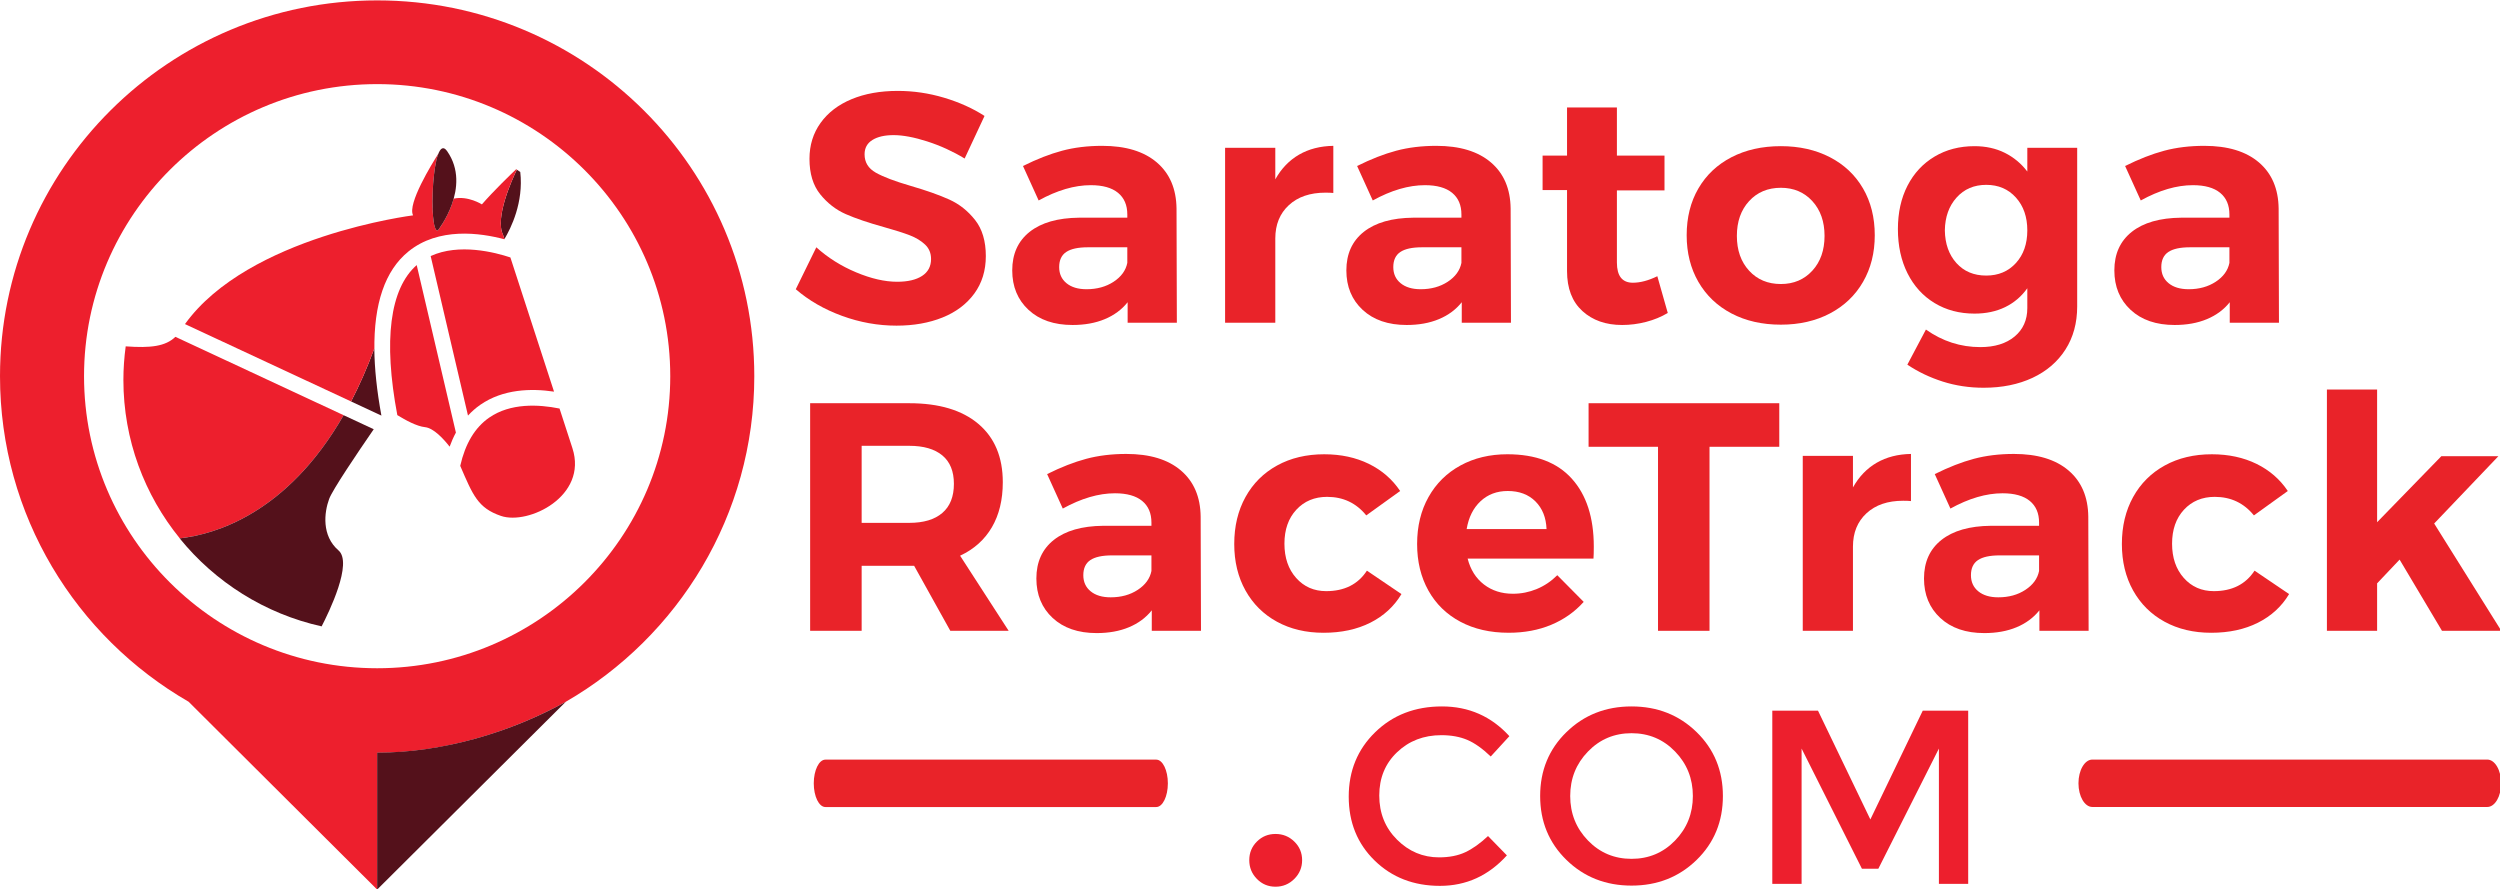 <svg clip-rule="evenodd" fill-rule="evenodd" stroke-linejoin="round" stroke-miterlimit="2" viewBox="0 0 104 37" xmlns="http://www.w3.org/2000/svg"><g fill-rule="nonzero"><path d="m35.292 35.83c.143-.395.306-.765.492-1.109l-3.077-13.198c-2.109 1.861-2.628 5.933-1.521 11.821.631.392 1.532.884 2.167.948.685.07 1.465.928 1.939 1.538z" fill="#ed1f2d" transform="matrix(.53 0 0 .528 0 -.337)"/><path d="m33.803 20.813 2.93 12.567c.294-.318.615-.605.969-.851 1.79-1.243 3.989-1.302 5.784-1.034-1.173-3.622-2.634-8.13-3.425-10.573-1.206-.403-4.032-1.14-6.258-.109z" fill="#ed1f2d" transform="matrix(.53 0 0 .528 0 -.337)"/><path d="m38.399 33.54c-1.124.782-1.882 2.056-2.275 3.803.997 2.316 1.383 3.319 3.195 3.943 2.144.739 6.84-1.544 5.61-5.338-.24-.742-.596-1.84-1.011-3.122-1.663-.336-3.856-.441-5.519.714z" fill="#ed1f2d" transform="matrix(.53 0 0 .528 0 -.337)"/><path d="m26.97 33.351-13.203-6.175c-.776.756-1.958.894-3.901.751-.116.867-.181 1.749-.181 2.646 0 4.725 1.663 9.065 4.425 12.481 2.728-.308 8.418-1.923 12.86-9.703z" fill="#ed1f2d" transform="matrix(.53 0 0 .528 0 -.337)"/><path d="m39.486 19.148s.038.118.106.328c.516-.865 1.516-2.896 1.244-5.289-.088-.061-.178-.121-.268-.18-.355.737-1.747 3.795-1.082 5.141z" fill="#54111b" transform="matrix(.53 0 0 .528 0 -.337)"/><path d="m29.334 34.456-2.364-1.105c-4.446 7.786-10.142 9.398-12.867 9.704 2.78 3.441 6.68 5.938 11.141 6.934.577-1.12 2.461-5.003 1.324-5.986-1.332-1.153-1.128-2.978-.732-4.058.264-.72 2.221-3.627 3.498-5.489z" fill="#54111b" transform="matrix(.53 0 0 .528 0 -.337)"/><path d="m29.381 28.094c-.566 1.545-1.18 2.93-1.825 4.175l2.381 1.113c-.36-1.959-.543-3.721-.556-5.288z" fill="#54111b" transform="matrix(.53 0 0 .528 0 -.337)"/><path d="m40.568 14.005c-.017-.012-.036-.023-.053-.035-.422.404-1.775 1.712-2.69 2.771 0 0-1.099-.7-2.215-.451-.399 1.436-1.242 2.504-1.242 2.504-.591.194-.544-4.605.048-6.062-.509.801-2.462 3.979-1.992 4.873 0 0-12.926 1.626-17.905 8.567l13.037 6.097c.645-1.245 1.259-2.63 1.825-4.175.001.05.005.104.006.154-.054-3.678.832-6.292 2.663-7.789 2.37-1.939 5.642-1.481 7.547-.967-.072-.221-.111-.344-.111-.344-.666-1.346.728-4.407 1.082-5.143z" fill="#ed1f2d" transform="matrix(.53 0 0 .528 0 -.337)"/><path d="m35.097 12.549c-1.188-1.709-1.498 6.497-.729 6.245 0 0 2.698-3.412.729-6.245z" fill="#54111b" transform="matrix(.53 0 0 .528 0 -.337)"/><path d="m29.607 53.288c-12.693 0-23.011-10.328-23.011-23.011 0-12.684 10.318-23.012 23.011-23.012 12.683 0 23.002 10.328 23.002 23.012 0 12.683-10.319 23.011-23.002 23.011zm14.799 2.644c8.839-5.126 14.799-14.706 14.799-25.655 0-16.35-13.249-29.608-29.598-29.608s-29.607 13.258-29.607 29.608c0 10.959 5.955 20.523 14.803 25.649l14.799 14.799v-10.778h.004c5.206 0 10.554-1.65 14.8-4.015z" fill="#ed1f2d" transform="matrix(.53 0 0 .528 0 -.337)"/><path d="m29.606 59.936c5.206 0 10.554-1.639 14.8-4.004l-14.804 14.793v-10.789z" fill="#54111b" transform="matrix(.53 0 0 .528 0 -.337)"/><g fill="#e92329"><path d="m79.888 17.986c-1.414-.455-2.623-.683-3.627-.683-.958 0-1.717.175-2.277.525-.561.351-.841.865-.841 1.542 0 .865.402 1.524 1.208 1.98.807.455 2.051.929 3.732 1.419 1.682.49 3.066.981 4.153 1.471 1.086.491 2.014 1.227 2.785 2.208s1.156 2.278 1.156 3.889c0 1.566-.415 2.915-1.243 4.048-.83 1.133-1.969 1.991-3.417 2.575s-3.096.876-4.94.876c-1.987 0-3.937-.35-5.852-1.052-1.916-.7-3.574-1.658-4.976-2.873l2.208-4.519c1.238 1.121 2.663 2.02 4.275 2.697 1.611.678 3.083 1.017 4.415 1.017 1.143 0 2.037-.21 2.681-.631.641-.42.962-1.027.962-1.822 0-.631-.215-1.151-.647-1.559-.433-.409-.981-.742-1.647-.999s-1.583-.549-2.751-.876c-1.682-.467-3.054-.935-4.118-1.401-1.062-.468-1.979-1.18-2.75-2.138s-1.156-2.231-1.156-3.819c0-1.472.397-2.763 1.192-3.872.794-1.11 1.903-1.962 3.328-2.558 1.424-.596 3.084-.894 4.975-.894 1.683 0 3.341.245 4.977.736 1.635.491 3.083 1.144 4.345 1.963l-2.138 4.589c-1.262-.77-2.599-1.383-4.012-1.839z" transform="matrix(.387 0 0 .386 7.66 -1.058)"/><path d="m99.913 33.106c.817-.537 1.309-1.215 1.472-2.033v-1.681h-4.24c-1.052 0-1.828.169-2.33.508-.503.339-.754.881-.754 1.629 0 .724.263 1.302.788 1.734.526.433 1.244.648 2.155.648 1.121 0 2.091-.267 2.909-.805zm1.507 4.415v-2.208c-.631.795-1.449 1.402-2.454 1.822-1.004.421-2.16.631-3.468.631-1.986 0-3.563-.543-4.731-1.629-1.168-1.087-1.752-2.506-1.752-4.258 0-1.774.625-3.159 1.875-4.152 1.249-.992 3.019-1.501 5.309-1.525h5.186v-.349c0-1.005-.333-1.781-.998-2.331-.667-.548-1.642-.824-2.927-.824-1.752 0-3.622.55-5.606 1.648l-1.683-3.715c1.495-.747 2.897-1.296 4.205-1.646 1.308-.351 2.746-.526 4.31-.526 2.524 0 4.48.596 5.871 1.787 1.388 1.191 2.095 2.85 2.119 4.976l.035 12.299z" transform="matrix(.387 0 0 .386 7.66 -1.058)"/><path d="m119.851 19.405c1.051-.607 2.278-.922 3.679-.946v5.08c-.187-.022-.468-.035-.841-.035-1.659 0-2.973.45-3.942 1.35-.97.899-1.454 2.096-1.454 3.592v9.075h-5.397v-18.852h5.397v3.399c.653-1.167 1.507-2.055 2.558-2.663z" transform="matrix(.387 0 0 .386 7.66 -1.058)"/><path d="m135.829 33.106c.817-.537 1.309-1.215 1.472-2.033v-1.681h-4.24c-1.051 0-1.828.169-2.33.508-.503.339-.754.881-.754 1.629 0 .724.263 1.302.789 1.734.526.433 1.244.648 2.155.648 1.121 0 2.091-.267 2.908-.805zm1.507 4.415v-2.208c-.631.795-1.448 1.402-2.453 1.822-1.004.421-2.16.631-3.469.631-1.985 0-3.563-.543-4.73-1.629-1.168-1.087-1.752-2.506-1.752-4.258 0-1.774.625-3.159 1.875-4.152 1.249-.992 3.018-1.501 5.308-1.525h5.186v-.349c0-1.005-.333-1.781-.998-2.331-.666-.548-1.642-.824-2.926-.824-1.752 0-3.622.55-5.607 1.648l-1.682-3.715c1.495-.747 2.895-1.296 4.205-1.646 1.308-.351 2.745-.526 4.309-.526 2.524 0 4.479.596 5.87 1.787 1.389 1.191 2.096 2.85 2.119 4.976l.035 12.299z" transform="matrix(.387 0 0 .386 7.66 -1.058)"/><path d="m159.481 36.47c-.701.42-1.479.741-2.33.963-.854.222-1.712.333-2.576.333-1.752 0-3.177-.502-4.275-1.507-1.098-1.004-1.647-2.44-1.647-4.31v-8.725h-2.628v-3.714h2.628v-5.186h5.361v5.186h5.116v3.749h-5.116v7.779c0 1.449.572 2.173 1.717 2.173.794 0 1.67-.233 2.628-.701z" transform="matrix(.387 0 0 .386 7.66 -1.058)"/><path d="m168.223 24.415c-.876.959-1.314 2.208-1.314 3.75 0 1.541.438 2.791 1.314 3.749s2.015 1.437 3.416 1.437c1.379 0 2.506-.479 3.382-1.437s1.313-2.208 1.313-3.749c0-1.542-.437-2.791-1.313-3.75-.876-.957-2.003-1.436-3.382-1.436-1.401 0-2.54.479-3.416 1.436zm8.69-4.73c1.53.795 2.715 1.916 3.556 3.364.842 1.449 1.262 3.131 1.262 5.046 0 1.893-.42 3.568-1.262 5.028-.841 1.46-2.026 2.593-3.556 3.399-1.531.806-3.289 1.209-5.274 1.209-2.009 0-3.778-.403-5.309-1.209-1.53-.806-2.714-1.939-3.556-3.399-.841-1.46-1.261-3.135-1.261-5.028 0-1.915.42-3.597 1.261-5.046.842-1.448 2.026-2.569 3.556-3.364 1.531-.793 3.3-1.192 5.309-1.192 1.985 0 3.743.399 5.274 1.192z" transform="matrix(.387 0 0 .386 7.66 -1.058)"/><path d="m196.904 31.091c.817-.899 1.226-2.073 1.226-3.521 0-1.449-.409-2.628-1.226-3.539-.819-.912-1.881-1.368-3.19-1.368-1.307 0-2.371.456-3.188 1.368-.818.911-1.238 2.09-1.261 3.539.023 1.448.438 2.622 1.243 3.521.807.899 1.875 1.349 3.206 1.349 1.309 0 2.371-.45 3.19-1.349zm6.587-12.422v17.1c0 1.775-.42 3.322-1.261 4.642-.842 1.32-2.022 2.336-3.539 3.049-1.52.712-3.272 1.069-5.257 1.069-1.541 0-3.008-.222-4.397-.665-1.39-.445-2.658-1.052-3.802-1.823l1.997-3.784c1.775 1.261 3.726 1.892 5.852 1.892 1.541 0 2.768-.38 3.679-1.139.911-.76 1.367-1.781 1.367-3.066v-2.137c-.631.888-1.425 1.564-2.383 2.032-.959.467-2.056.7-3.293.7-1.613 0-3.043-.379-4.293-1.138s-2.22-1.828-2.909-3.206-1.033-2.967-1.033-4.766c0-1.774.344-3.334 1.033-4.678.689-1.343 1.659-2.387 2.909-3.136 1.25-.748 2.68-1.122 4.293-1.122 1.213 0 2.3.241 3.258.719.957.48 1.764 1.152 2.418 2.015v-2.558z" transform="matrix(.387 0 0 .386 7.66 -1.058)"/><path d="m218.383 33.106c.818-.537 1.309-1.215 1.472-2.033v-1.681h-4.239c-1.052 0-1.828.169-2.33.508-.503.339-.754.881-.754 1.629 0 .724.262 1.302.788 1.734.526.433 1.244.648 2.155.648 1.121 0 2.091-.267 2.908-.805zm1.507 4.415v-2.208c-.631.795-1.448 1.402-2.453 1.822-1.004.421-2.16.631-3.469.631-1.985 0-3.562-.543-4.73-1.629-1.168-1.087-1.752-2.506-1.752-4.258 0-1.774.625-3.159 1.875-4.152 1.249-.992 3.018-1.501 5.308-1.525h5.186v-.349c0-1.005-.333-1.781-.998-2.331-.666-.548-1.642-.824-2.926-.824-1.752 0-3.622.55-5.606 1.648l-1.683-3.715c1.495-.747 2.896-1.296 4.205-1.646 1.308-.351 2.745-.526 4.31-.526 2.523 0 4.479.596 5.87 1.787 1.388 1.191 2.095 2.85 2.119 4.976l.035 12.299z" transform="matrix(.387 0 0 .386 7.66 -1.058)"/><path d="m72.829 59.091h5.116c1.542 0 2.726-.355 3.556-1.068.83-.712 1.244-1.758 1.244-3.136 0-1.355-.414-2.377-1.244-3.066s-2.014-1.034-3.556-1.034h-5.116zm9.531 11.634-3.89-7.008h-5.641v7.008h-5.537v-24.528h10.653c3.2 0 5.677.742 7.428 2.225 1.752 1.484 2.628 3.58 2.628 6.289 0 1.893-.391 3.511-1.173 4.854-.784 1.343-1.922 2.365-3.417 3.065l5.221 8.095z" transform="matrix(.387 0 0 .386 7.66 -1.058)"/><path d="m102.508 66.31c.817-.537 1.308-1.215 1.471-2.032v-1.682h-4.239c-1.052 0-1.828.169-2.33.508-.503.339-.754.882-.754 1.629 0 .724.262 1.302.788 1.734.526.433 1.244.648 2.155.648 1.122 0 2.091-.267 2.909-.805zm1.507 4.415v-2.208c-.631.795-1.449 1.402-2.454 1.822-1.003.421-2.16.631-3.469.631-1.985 0-3.562-.543-4.73-1.629-1.168-1.087-1.752-2.506-1.752-4.258 0-1.774.625-3.159 1.875-4.152 1.249-.992 3.018-1.501 5.308-1.524h5.186v-.35c0-1.005-.333-1.781-.998-2.331-.666-.548-1.641-.823-2.925-.823-1.753 0-3.623.549-5.607 1.647l-1.683-3.715c1.495-.747 2.897-1.296 4.205-1.646 1.308-.351 2.745-.526 4.31-.526 2.524 0 4.48.596 5.87 1.787 1.389 1.191 2.096 2.85 2.119 4.976l.036 12.299z" transform="matrix(.387 0 0 .386 7.66 -1.058)"/><path d="m122.866 56.288c-1.355 0-2.459.462-3.311 1.384-.853.923-1.28 2.144-1.28 3.662 0 1.519.421 2.751 1.262 3.697s1.915 1.418 3.224 1.418c1.963 0 3.422-.735 4.38-2.207l3.713 2.523c-.794 1.332-1.909 2.36-3.345 3.084-1.437.724-3.114 1.086-5.029 1.086-1.891 0-3.562-.397-5.01-1.192-1.449-.794-2.576-1.915-3.381-3.363-.807-1.448-1.209-3.119-1.209-5.011 0-1.915.402-3.603 1.209-5.063.805-1.46 1.938-2.593 3.398-3.399s3.148-1.209 5.064-1.209c1.799 0 3.398.345 4.8 1.034s2.522 1.664 3.364 2.925l-3.644 2.628c-1.075-1.331-2.476-1.997-4.205-1.997z" transform="matrix(.387 0 0 .386 7.66 -1.058)"/><path d="m146.45 59.757c-.048-1.237-.445-2.23-1.192-2.978-.748-.747-1.741-1.122-2.978-1.122-1.169 0-2.144.369-2.926 1.104-.784.736-1.28 1.734-1.49 2.996zm2.714-5.431c1.578 1.752 2.366 4.194 2.366 7.324 0 .56-.012.993-.035 1.296h-13.526c.303 1.191.888 2.12 1.752 2.786s1.904.999 3.119.999c.888 0 1.74-.17 2.558-.509.817-.338 1.554-.835 2.208-1.489l2.838 2.874c-.958 1.074-2.12 1.897-3.487 2.469-1.367.574-2.89.859-4.573.859-1.985 0-3.72-.397-5.203-1.192-1.484-.794-2.628-1.915-3.434-3.363-.807-1.448-1.209-3.119-1.209-5.011 0-1.915.408-3.603 1.227-5.063.817-1.46 1.961-2.593 3.433-3.399s3.154-1.209 5.047-1.209c3.036 0 5.343.876 6.919 2.628z" transform="matrix(.387 0 0 .386 7.66 -1.058)"/><path d="m150.969 46.197h20.499v4.695h-7.499v19.833h-5.536v-19.833h-7.464z" transform="matrix(.387 0 0 .386 7.66 -1.058)"/><path d="m181.945 52.609c1.052-.607 2.278-.922 3.679-.946v5.08c-.187-.022-.467-.035-.84-.035-1.66 0-2.974.45-3.943 1.35-.969.899-1.454 2.097-1.454 3.592v9.075h-5.396v-18.852h5.396v3.399c.653-1.167 1.507-2.055 2.558-2.663z" transform="matrix(.387 0 0 .386 7.66 -1.058)"/><path d="m197.922 66.31c.818-.537 1.309-1.215 1.472-2.032v-1.682h-4.239c-1.052 0-1.828.169-2.33.508-.503.339-.754.882-.754 1.629 0 .724.262 1.302.788 1.734.526.433 1.244.648 2.155.648 1.121 0 2.091-.267 2.908-.805zm1.507 4.415v-2.208c-.631.795-1.448 1.402-2.453 1.822-1.004.421-2.16.631-3.469.631-1.985 0-3.562-.543-4.73-1.629-1.168-1.087-1.752-2.506-1.752-4.258 0-1.774.625-3.159 1.875-4.152 1.249-.992 3.018-1.501 5.308-1.524h5.186v-.35c0-1.005-.333-1.781-.998-2.331-.666-.548-1.642-.823-2.926-.823-1.752 0-3.622.549-5.606 1.647l-1.683-3.715c1.495-.747 2.897-1.296 4.205-1.646 1.308-.351 2.745-.526 4.31-.526 2.523 0 4.479.596 5.87 1.787 1.389 1.191 2.096 2.85 2.119 4.976l.035 12.299z" transform="matrix(.387 0 0 .386 7.66 -1.058)"/><path d="m218.282 56.288c-1.356 0-2.459.462-3.312 1.384-.852.923-1.279 2.144-1.279 3.662 0 1.519.421 2.751 1.262 3.697.84.946 1.915 1.418 3.223 1.418 1.963 0 3.422-.735 4.38-2.207l3.715 2.523c-.795 1.332-1.91 2.36-3.347 3.084-1.436.724-3.113 1.086-5.028 1.086-1.892 0-3.563-.397-5.011-1.192-1.448-.794-2.575-1.915-3.381-3.363s-1.209-3.119-1.209-5.011c0-1.915.403-3.603 1.209-5.063s1.939-2.593 3.399-3.399 3.147-1.209 5.063-1.209c1.799 0 3.399.345 4.801 1.034 1.401.689 2.522 1.664 3.363 2.925l-3.643 2.628c-1.075-1.331-2.477-1.997-4.205-1.997z" transform="matrix(.387 0 0 .386 7.66 -1.058)"/><path d="m242.705 70.725-4.556-7.674-2.418 2.558v5.116h-5.396v-26h5.396v14.297l6.903-7.114h6.132l-6.902 7.253 7.217 11.564z" transform="matrix(.387 0 0 .386 7.66 -1.058)"/></g><path d="m129.806 94.394c-.396-.404-.592-.89-.592-1.459s.196-1.05.592-1.445c.394-.395.876-.592 1.445-.592s1.055.197 1.459.592.606.876.606 1.445-.202 1.055-.606 1.459c-.404.403-.89.606-1.459.606s-1.051-.203-1.445-.606z" fill="#ed1f2d" transform="matrix(.536 0 0 .535 -17.289 -13.938)"/><path d="m143.948 92.718c.783 0 1.458-.132 2.023-.395s1.156-.684 1.773-1.262l1.464 1.503c-1.425 1.58-3.157 2.37-5.193 2.37s-3.726-.655-5.068-1.966c-1.343-1.311-2.014-2.968-2.014-4.972s.685-3.673 2.053-5.009 3.095-2.005 5.183-2.005c2.087 0 3.831.771 5.232 2.312l-1.446 1.58c-.642-.616-1.249-1.047-1.821-1.291-.571-.243-1.242-.366-2.013-.366-1.362 0-2.505.44-3.43 1.32s-1.388 2.004-1.388 3.372c0 1.369.459 2.512 1.378 3.431.918.918 2.007 1.378 3.267 1.378z" fill="#ed1f2d" transform="matrix(.536 0 0 .535 -17.289 -13.938)"/><path d="m162.264 84.49c-.919-.952-2.046-1.426-3.382-1.426-1.337 0-2.464.474-3.382 1.426-.919.95-1.378 2.103-1.378 3.458 0 1.356.459 2.508 1.378 3.459.918.951 2.045 1.426 3.382 1.426 1.336 0 2.463-.475 3.382-1.426.918-.951 1.378-2.103 1.378-3.459 0-1.355-.46-2.508-1.378-3.458zm1.667 8.43c-1.362 1.329-3.045 1.994-5.049 1.994s-3.687-.665-5.049-1.994c-1.362-1.33-2.043-2.987-2.043-4.972s.681-3.642 2.043-4.971c1.362-1.33 3.045-1.995 5.049-1.995s3.687.665 5.049 1.995c1.361 1.329 2.042 2.986 2.042 4.971s-.681 3.642-2.042 4.972z" fill="#ed1f2d" transform="matrix(.536 0 0 .535 -17.289 -13.938)"/><path d="m172.081 94.78h-2.274v-13.47h3.546l4.065 8.46 4.067-8.46h3.526v13.47h-2.273v-10.522l-4.702 9.346h-1.272l-4.683-9.346z" fill="#ed1f2d" transform="matrix(.536 0 0 .535 -17.289 -13.938)"/><path d="m117.402 88.805h-48.46c-.941 0-1.704-.825-1.704-1.843 0-1.017.763-1.843 1.704-1.843h48.46c.941 0 1.704.826 1.704 1.843 0 1.018-.763 1.843-1.704 1.843z" fill="#e92329" transform="matrix(.284 0 0 .535 14.757 -13.938)"/><path d="m247.285 88.801h-48.459c-.942 0-1.705-.825-1.705-1.843 0-1.017.763-1.843 1.705-1.843h48.459c.94 0 1.704.826 1.704 1.843 0 1.018-.764 1.843-1.704 1.843z" fill="#e92329" transform="matrix(.339 0 0 .535 19.64 -13.938)"/></g></svg>